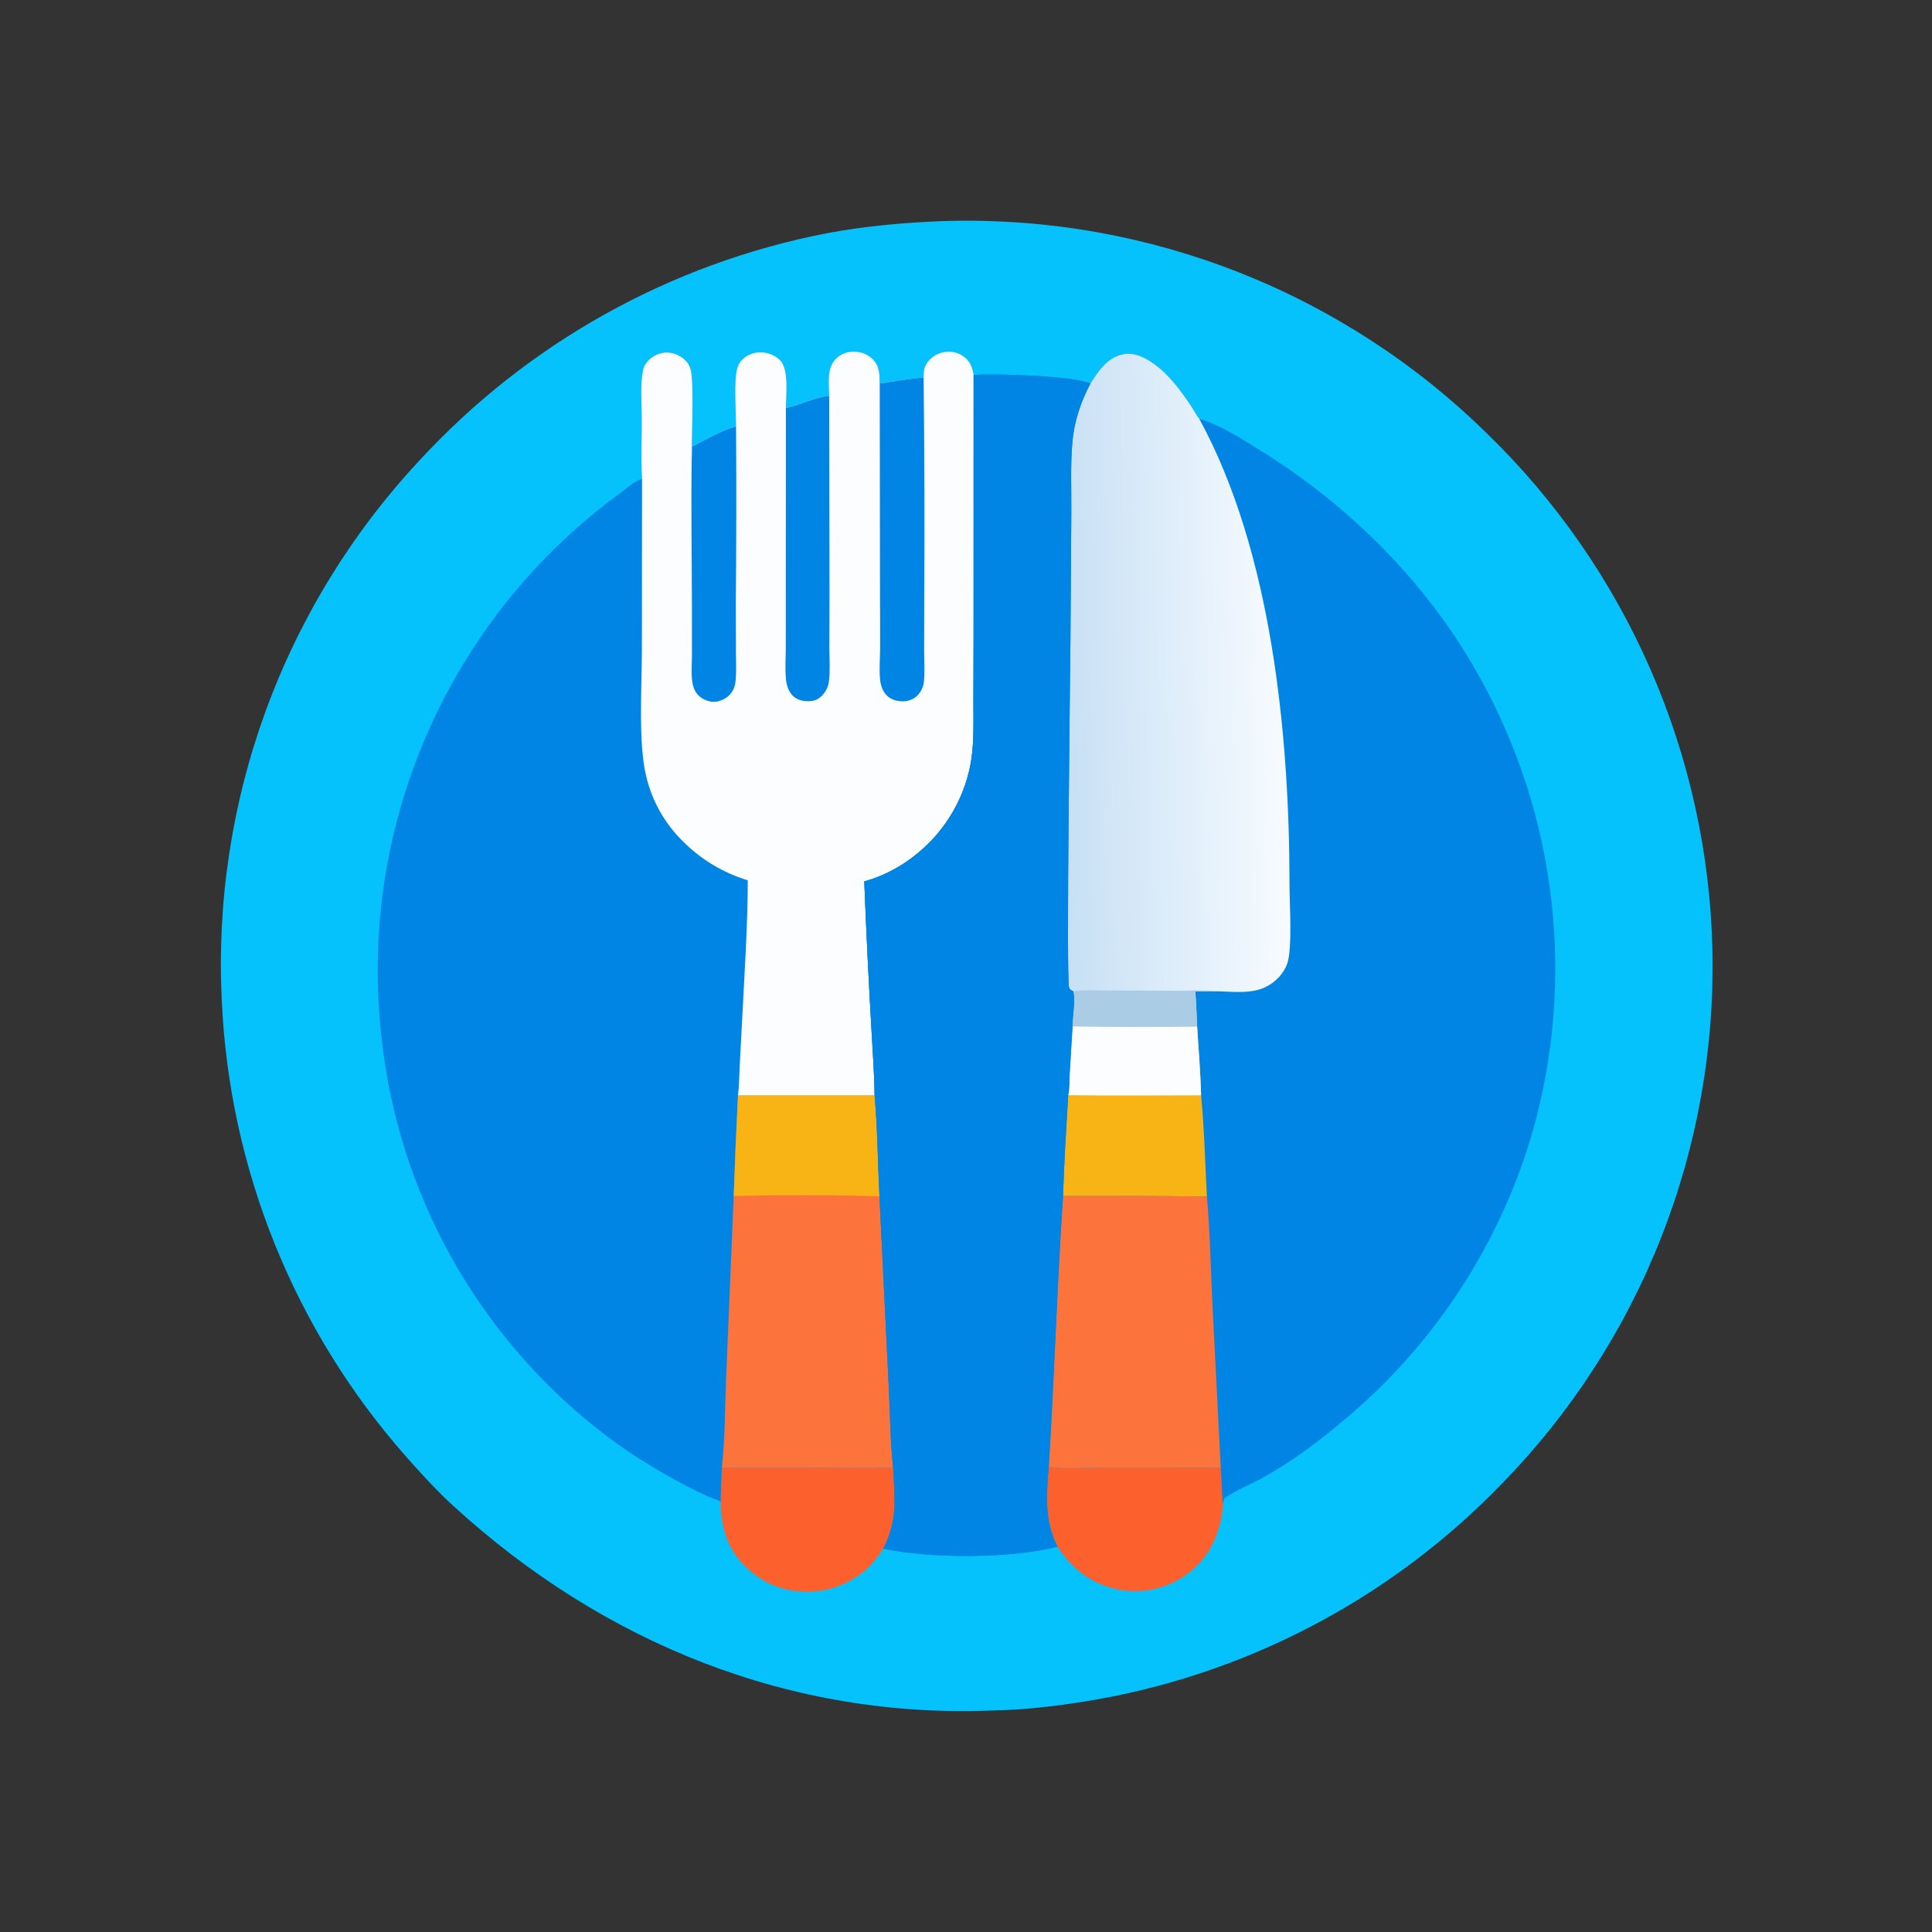 <svg width="1024" height="1024" viewBox="0 0 1024 1024" fill="none" xmlns="http://www.w3.org/2000/svg">
<rect x="0" y="0" width="1024" height="1024" fill="#333333" stroke="none"/>
<path d="M498.341 117.223C500.148 117.155 501.955 117.104 503.762 117.07C507.027 116.998 510.292 116.967 513.557 116.976C516.823 116.985 520.088 117.035 523.352 117.126C526.616 117.217 529.879 117.348 533.14 117.519C536.401 117.691 539.659 117.904 542.915 118.157C546.17 118.41 549.422 118.703 552.671 119.037C555.92 119.371 559.163 119.745 562.402 120.16C565.641 120.575 568.875 121.03 572.102 121.525C575.33 122.02 578.551 122.556 581.765 123.131C584.98 123.707 588.187 124.323 591.386 124.978C594.585 125.633 597.775 126.328 600.957 127.063C604.138 127.798 607.31 128.572 610.473 129.386C613.636 130.2 616.788 131.053 619.929 131.945C623.07 132.838 626.2 133.769 629.318 134.739C632.436 135.71 635.541 136.719 638.634 137.766C641.727 138.813 644.806 139.899 647.872 141.024C650.938 142.148 653.989 143.31 657.026 144.511C660.063 145.711 663.085 146.949 666.091 148.225C669.097 149.5 672.087 150.813 675.06 152.163C678.033 153.513 680.989 154.9 683.928 156.323C686.867 157.747 689.788 159.207 692.69 160.703C695.593 162.2 698.476 163.732 701.341 165.3C704.205 166.868 707.049 168.472 709.874 170.111C712.698 171.75 715.501 173.424 718.284 175.133C721.067 176.842 723.828 178.585 726.567 180.362C729.306 182.14 732.023 183.952 734.717 185.797C737.412 187.642 740.083 189.521 742.73 191.432C745.377 193.344 748 195.289 750.599 197.266C753.198 199.243 755.772 201.252 758.321 203.293C760.87 205.334 763.393 207.407 765.89 209.511C768.387 211.615 770.858 213.75 773.303 215.915C775.747 218.081 778.164 220.277 780.553 222.503C782.942 224.728 785.304 226.983 787.637 229.268C789.938 231.493 792.212 233.746 794.458 236.026C796.704 238.307 798.922 240.614 801.112 242.949C803.302 245.284 805.463 247.645 807.595 250.032C809.728 252.419 811.831 254.832 813.904 257.271C815.977 259.71 818.021 262.173 820.034 264.661C822.048 267.15 824.031 269.662 825.983 272.199C827.935 274.736 829.856 277.296 831.746 279.879C833.636 282.463 835.494 285.069 837.32 287.698C839.146 290.327 840.94 292.977 842.702 295.65C844.464 298.323 846.192 301.016 847.888 303.731C849.584 306.446 851.247 309.181 852.876 311.936C854.505 314.691 856.101 317.466 857.662 320.26C859.224 323.054 860.751 325.867 862.244 328.699C863.737 331.53 865.196 334.379 866.619 337.246C868.043 340.113 869.432 342.997 870.785 345.898C872.138 348.799 873.456 351.715 874.738 354.648C876.02 357.581 877.266 360.53 878.477 363.493C879.687 366.456 880.861 369.434 881.999 372.425C883.136 375.417 884.237 378.422 885.302 381.441C886.366 384.46 887.393 387.492 888.384 390.535C889.375 393.579 890.328 396.635 891.244 399.702C892.16 402.769 893.039 405.846 893.88 408.935C894.721 412.024 895.524 415.122 896.29 418.23C897.055 421.338 897.783 424.455 898.472 427.581C899.161 430.706 899.813 433.84 900.426 436.982C901.039 440.123 901.614 443.272 902.15 446.428C902.687 449.583 903.184 452.745 903.643 455.913C904.102 459.081 904.523 462.254 904.905 465.432C905.287 468.61 905.63 471.792 905.935 474.979C906.239 478.165 906.504 481.355 906.731 484.548C906.958 487.741 907.145 490.936 907.294 494.133C907.443 497.331 907.552 500.53 907.623 503.73C907.692 506.975 907.722 510.221 907.711 513.466C907.7 516.712 907.648 519.957 907.557 523.202C907.466 526.447 907.334 529.69 907.162 532.931C906.99 536.172 906.778 539.411 906.525 542.647C906.273 545.883 905.981 549.115 905.648 552.344C905.316 555.573 904.944 558.798 904.531 562.017C904.118 565.236 903.666 568.45 903.174 571.659C902.682 574.867 902.15 578.069 901.579 581.264C901.007 584.459 900.396 587.647 899.745 590.827C899.095 594.007 898.405 597.178 897.676 600.341C896.947 603.504 896.178 606.657 895.371 609.801C894.563 612.945 893.717 616.078 892.832 619.201C891.947 622.324 891.023 625.435 890.06 628.535C889.098 631.635 888.097 634.723 887.058 637.798C886.019 640.873 884.943 643.935 883.828 646.983C882.713 650.032 881.56 653.066 880.37 656.086C879.18 659.105 877.953 662.11 876.688 665.099C875.423 668.088 874.122 671.062 872.783 674.019C871.445 676.976 870.07 679.916 868.659 682.839C867.248 685.762 865.8 688.667 864.317 691.554C862.834 694.441 861.315 697.31 859.76 700.159C858.205 703.008 856.616 705.838 854.991 708.648C853.366 711.458 851.707 714.247 850.013 717.016C848.319 719.785 846.591 722.533 844.829 725.259C843.067 727.984 841.272 730.688 839.443 733.37C837.614 736.051 835.751 738.71 833.856 741.345C831.961 743.98 830.034 746.592 828.074 749.179C826.115 751.766 824.123 754.329 822.1 756.867C820.077 759.405 818.022 761.918 815.936 764.405C813.85 766.892 811.734 769.352 809.587 771.787C807.44 774.222 805.264 776.629 803.058 779.01C800.851 781.391 798.616 783.744 796.351 786.069C794.51 787.98 792.65 789.873 790.771 791.747C788.892 793.621 786.994 795.476 785.078 797.311C783.161 799.146 781.226 800.962 779.273 802.759C777.32 804.556 775.348 806.332 773.359 808.089C771.37 809.846 769.364 811.582 767.339 813.298C765.315 815.014 763.274 816.71 761.215 818.385C759.157 820.06 757.082 821.714 754.99 823.347C752.898 824.98 750.79 826.591 748.666 828.182C746.541 829.773 744.401 831.341 742.245 832.888C740.089 834.435 737.918 835.961 735.731 837.464C733.544 838.967 731.342 840.449 729.125 841.908C726.908 843.367 724.677 844.803 722.432 846.217C720.186 847.631 717.926 849.022 715.652 850.39C713.378 851.758 711.091 853.103 708.79 854.425C706.489 855.747 704.174 857.046 701.847 858.321C699.52 859.596 697.18 860.848 694.828 862.076C692.475 863.304 690.11 864.508 687.733 865.688C685.356 866.869 682.968 868.025 680.568 869.157C678.168 870.289 675.757 871.397 673.334 872.48C670.911 873.563 668.478 874.622 666.034 875.656C663.59 876.69 661.136 877.699 658.671 878.684C656.207 879.669 653.733 880.628 651.249 881.563C648.766 882.498 646.273 883.407 643.771 884.292C641.268 885.176 638.757 886.035 636.238 886.869C633.719 887.702 631.191 888.51 628.656 889.293C626.12 890.076 623.576 890.832 621.025 891.563C618.474 892.294 615.916 893 613.351 893.68C610.786 894.359 608.214 895.013 605.635 895.64C603.056 896.268 600.472 896.87 597.881 897.445C595.29 898.02 592.694 898.569 590.093 899.092C587.491 899.615 584.884 900.112 582.273 900.582C579.661 901.053 577.045 901.497 574.424 901.914C558.807 904.373 542.779 906.284 526.962 906.561C418.872 911.184 319.647 870.737 240.402 798.283C231.418 790.068 223.282 781.14 215.224 772.027C213.393 769.952 211.583 767.859 209.796 765.746C208.009 763.633 206.244 761.502 204.502 759.352C202.761 757.202 201.042 755.034 199.346 752.847C197.65 750.66 195.977 748.456 194.328 746.234C192.679 744.012 191.053 741.773 189.451 739.517C187.849 737.26 186.271 734.987 184.718 732.697C183.164 730.407 181.635 728.101 180.13 725.779C178.625 723.456 177.145 721.118 175.69 718.765C174.235 716.411 172.805 714.042 171.4 711.658C169.995 709.274 168.615 706.876 167.261 704.463C165.907 702.05 164.578 699.622 163.275 697.181C161.972 694.74 160.696 692.285 159.445 689.816C158.194 687.348 156.97 684.867 155.772 682.372C154.574 679.877 153.402 677.371 152.257 674.852C151.112 672.333 149.994 669.802 148.903 667.259C147.812 664.716 146.747 662.161 145.71 659.596C144.673 657.031 143.663 654.455 142.68 651.868C141.697 649.281 140.742 646.684 139.814 644.077C138.887 641.47 137.987 638.853 137.115 636.227C136.242 633.6 135.398 630.965 134.582 628.321C133.766 625.677 132.978 623.025 132.217 620.364C131.457 617.703 130.725 615.035 130.022 612.359C129.319 609.682 128.644 606.999 127.997 604.308C127.35 601.617 126.732 598.92 126.142 596.217C125.553 593.513 124.992 590.803 124.46 588.088C123.928 585.373 123.425 582.652 122.95 579.925C122.475 577.199 122.03 574.468 121.614 571.733C121.197 568.997 120.81 566.257 120.451 563.513C120.092 560.769 119.763 558.022 119.463 555.271C119.162 552.52 118.891 549.767 118.65 547.01C118.408 544.253 118.195 541.494 118.012 538.733C117.828 535.972 117.674 533.21 117.549 530.445C117.388 527.192 117.267 523.937 117.188 520.681C117.108 517.425 117.069 514.169 117.07 510.912C117.072 507.655 117.114 504.398 117.197 501.142C117.28 497.887 117.403 494.632 117.567 491.379C117.731 488.126 117.936 484.876 118.181 481.628C118.426 478.381 118.712 475.137 119.038 471.896C119.364 468.655 119.731 465.419 120.138 462.188C120.545 458.956 120.992 455.73 121.479 452.51C121.967 449.29 122.495 446.076 123.062 442.869C123.63 439.662 124.238 436.462 124.885 433.27C125.533 430.078 126.22 426.895 126.947 423.72C127.674 420.545 128.441 417.38 129.247 414.224C130.053 411.069 130.898 407.924 131.783 404.789C132.668 401.654 133.591 398.531 134.554 395.42C135.517 392.309 136.518 389.21 137.557 386.123C138.597 383.036 139.675 379.963 140.792 376.904C141.909 373.844 143.063 370.799 144.256 367.768C145.449 364.737 146.679 361.722 147.947 358.722C149.215 355.722 150.52 352.738 151.863 349.771C153.205 346.803 154.584 343.853 156.001 340.92C157.417 337.987 158.869 335.072 160.358 332.175C161.847 329.278 163.371 326.401 164.932 323.542C166.493 320.683 168.089 317.844 169.721 315.025C171.352 312.206 173.019 309.408 174.72 306.631C176.421 303.854 178.157 301.098 179.927 298.364C181.698 295.63 183.502 292.919 185.34 290.23C187.177 287.541 189.048 284.876 190.953 282.233C192.858 279.591 194.795 276.973 196.764 274.38C198.734 271.786 200.736 269.217 202.77 266.673C204.804 264.129 206.869 261.611 208.966 259.119C211.063 256.626 213.19 254.161 215.349 251.722C217.507 249.283 219.695 246.871 221.914 244.486C223.692 242.55 225.489 240.632 227.304 238.732C229.12 236.832 230.955 234.95 232.808 233.086C234.661 231.223 236.533 229.378 238.424 227.552C240.314 225.725 242.222 223.918 244.148 222.13C246.074 220.341 248.018 218.572 249.98 216.823C251.941 215.074 253.92 213.344 255.916 211.634C257.911 209.923 259.924 208.233 261.954 206.563C263.983 204.894 266.029 203.244 268.092 201.615C270.154 199.986 272.232 198.377 274.327 196.789C276.422 195.201 278.532 193.634 280.657 192.089C282.783 190.543 284.924 189.019 287.08 187.516C289.236 186.013 291.407 184.531 293.593 183.071C295.778 181.611 297.978 180.173 300.192 178.757C302.407 177.341 304.635 175.947 306.877 174.576C309.119 173.205 311.374 171.856 313.643 170.529C315.912 169.202 318.194 167.898 320.489 166.617C322.784 165.336 325.091 164.077 327.411 162.842C329.731 161.607 332.063 160.395 334.407 159.206C336.752 158.017 339.108 156.852 341.475 155.711C343.842 154.569 346.221 153.451 348.61 152.356C351 151.262 353.4 150.192 355.811 149.145C358.222 148.098 360.643 147.076 363.074 146.077C365.505 145.079 367.946 144.105 370.397 143.155C372.848 142.206 375.308 141.281 377.777 140.38C380.246 139.479 382.724 138.603 385.211 137.752C387.698 136.901 390.193 136.074 392.696 135.273C395.199 134.471 397.709 133.694 400.228 132.943C402.747 132.192 405.273 131.465 407.806 130.764C410.339 130.063 412.878 129.387 415.425 128.736C417.972 128.085 420.524 127.46 423.083 126.86C425.642 126.261 428.207 125.687 430.777 125.138C433.348 124.589 435.923 124.066 438.504 123.569C458.302 119.856 478.238 118.084 498.341 117.223Z" fill="#05C2FD"/>
<path d="M555.829 777.495C562.699 778.803 576.011 777.878 583.497 777.883L647.017 777.909C647.498 784.38 647.573 790.957 648.205 797.399C647.171 810.983 642.296 823.267 631.741 832.281C631.158 832.774 630.563 833.253 629.956 833.717C629.349 834.181 628.732 834.63 628.104 835.064C627.475 835.498 626.836 835.916 626.187 836.319C625.538 836.722 624.88 837.108 624.212 837.479C623.544 837.849 622.867 838.203 622.182 838.54C621.497 838.877 620.803 839.198 620.102 839.501C619.401 839.804 618.694 840.091 617.979 840.36C617.264 840.629 616.542 840.88 615.815 841.113C615.088 841.346 614.356 841.562 613.618 841.76C612.88 841.957 612.138 842.137 611.391 842.298C610.644 842.459 609.894 842.602 609.141 842.727C608.388 842.852 607.632 842.958 606.873 843.045C606.114 843.133 605.353 843.202 604.591 843.252C603.829 843.303 603.066 843.335 602.303 843.348C601.539 843.361 600.775 843.355 600.012 843.331C599.249 843.306 598.486 843.263 597.725 843.202C596.928 843.13 596.134 843.038 595.342 842.927C594.551 842.816 593.762 842.684 592.977 842.533C592.192 842.382 591.411 842.212 590.634 842.021C589.857 841.831 589.086 841.622 588.319 841.393C587.553 841.164 586.793 840.916 586.039 840.649C585.285 840.382 584.538 840.096 583.799 839.792C583.06 839.487 582.328 839.165 581.605 838.824C580.882 838.483 580.167 838.124 579.462 837.747C578.757 837.37 578.061 836.975 577.375 836.564C576.69 836.152 576.015 835.723 575.351 835.278C574.687 834.833 574.034 834.371 573.393 833.892C572.752 833.414 572.124 832.92 571.508 832.41C570.891 831.901 570.288 831.376 569.698 830.836C569.109 830.296 568.533 829.741 567.97 829.172C567.408 828.603 566.861 828.021 566.328 827.425C565.795 826.828 565.278 826.219 564.775 825.597C563.237 823.726 561.849 821.723 560.46 819.741C553.452 806.022 554.655 792.373 555.829 777.495Z" fill="#FC602C"/>
<path d="M382.581 777.91C400.248 778.006 417.914 778.007 435.581 777.912C448.123 777.931 460.879 778.446 473.398 777.823C474.203 794.274 475.942 805.436 468.135 820.846C466.043 823.885 463.978 826.929 461.398 829.582C460.858 830.133 460.305 830.67 459.739 831.193C459.172 831.717 458.593 832.226 458.002 832.721C457.411 833.216 456.807 833.696 456.192 834.161C455.577 834.626 454.95 835.076 454.313 835.51C453.675 835.944 453.027 836.362 452.369 836.765C451.711 837.167 451.043 837.553 450.366 837.922C449.689 838.291 449.004 838.644 448.309 838.979C447.614 839.314 446.912 839.632 446.202 839.933C445.491 840.234 444.774 840.517 444.05 840.782C443.325 841.047 442.595 841.294 441.859 841.523C441.122 841.752 440.381 841.963 439.634 842.156C438.887 842.348 438.135 842.522 437.38 842.678C436.625 842.833 435.866 842.97 435.104 843.088C434.342 843.206 433.577 843.305 432.81 843.385C432.043 843.465 431.274 843.526 430.504 843.568C429.734 843.611 428.963 843.634 428.192 843.638C415.421 843.791 403.931 839.107 394.854 830.109C385.238 820.576 382.087 809.2 381.955 795.988C382.096 789.959 382.305 783.933 382.581 777.91Z" fill="#FC602C"/>
<path d="M489.543 200.143C489.54 197.679 489.596 195.409 490.85 193.213C492.758 189.873 495.972 187.609 499.706 186.766C503.376 185.938 507.308 186.542 510.427 188.695C514.134 191.254 515.319 194.463 516.048 198.713L516.029 337.172L515.944 372.028C515.924 383.76 516.471 395.987 513.92 407.493C513.712 408.421 513.488 409.345 513.248 410.265C513.007 411.185 512.751 412.101 512.478 413.012C512.205 413.923 511.917 414.828 511.612 415.729C511.307 416.63 510.987 417.526 510.65 418.415C510.314 419.304 509.962 420.188 509.595 421.065C509.227 421.942 508.844 422.812 508.446 423.675C508.047 424.539 507.634 425.395 507.206 426.244C506.777 427.093 506.334 427.934 505.875 428.767C505.417 429.6 504.944 430.425 504.457 431.242C503.97 432.059 503.468 432.866 502.952 433.665C502.436 434.464 501.906 435.253 501.362 436.033C500.818 436.813 500.261 437.583 499.69 438.344C499.119 439.105 498.534 439.855 497.937 440.594C497.339 441.334 496.728 442.063 496.105 442.781C495.482 443.499 494.847 444.206 494.198 444.902C493.55 445.597 492.89 446.281 492.217 446.954C482.722 456.389 471.03 463.611 458.094 467.168C459.131 493.752 460.425 520.323 461.976 546.882C462.539 558.047 463.473 569.333 463.557 580.504C465.121 598.231 465.237 616.273 466.14 634.063L471.026 734.142C471.78 748.558 471.818 763.492 473.398 777.823C460.879 778.446 448.123 777.931 435.581 777.912C417.914 778.007 400.248 778.006 382.581 777.91C382.305 783.933 382.096 789.959 381.955 795.988C380.06 794.722 377.532 794.158 375.433 793.233C371.375 791.404 367.378 789.45 363.442 787.372C346.864 778.721 331.323 768.974 316.653 757.353C314.67 755.786 312.707 754.194 310.764 752.579C308.821 750.963 306.898 749.323 304.995 747.66C303.093 745.997 301.211 744.31 299.35 742.599C297.489 740.889 295.65 739.156 293.833 737.401C292.015 735.645 290.219 733.867 288.445 732.067C286.672 730.266 284.921 728.444 283.192 726.601C281.463 724.757 279.758 722.892 278.076 721.006C276.394 719.12 274.735 717.214 273.1 715.287C271.465 713.36 269.855 711.413 268.268 709.446C266.681 707.479 265.119 705.492 263.581 703.486C262.044 701.481 260.531 699.456 259.044 697.413C257.557 695.37 256.095 693.308 254.659 691.229C253.223 689.149 251.813 687.052 250.429 684.938C249.044 682.823 247.687 680.692 246.356 678.544C245.025 676.396 243.72 674.232 242.442 672.051C241.165 669.87 239.914 667.674 238.691 665.463C237.468 663.252 236.272 661.025 235.104 658.784C233.936 656.543 232.796 654.287 231.684 652.018C230.572 649.749 229.488 647.466 228.433 645.17C227.378 642.873 226.351 640.564 225.352 638.243C224.354 635.921 223.385 633.587 222.444 631.242C221.504 628.896 220.593 626.539 219.711 624.17C218.829 621.802 217.977 619.423 217.154 617.034C216.331 614.644 215.538 612.245 214.775 609.836C214.011 607.427 213.277 605.008 212.574 602.581C211.871 600.154 211.197 597.718 210.554 595.274C209.911 592.83 209.299 590.378 208.716 587.919C208.134 585.46 207.582 582.994 207.061 580.521C206.54 578.048 206.05 575.569 205.59 573.084C205.131 570.599 204.702 568.108 204.304 565.612C203.906 563.117 203.539 560.617 203.203 558.112C202.868 555.607 202.563 553.098 202.289 550.586C201.99 548.03 201.724 545.471 201.489 542.908C201.254 540.345 201.05 537.78 200.878 535.212C200.706 532.645 200.566 530.075 200.457 527.504C200.348 524.933 200.271 522.361 200.226 519.788C200.181 517.215 200.167 514.641 200.185 512.068C200.203 509.495 200.253 506.922 200.335 504.35C200.416 501.778 200.53 499.207 200.675 496.638C200.82 494.069 200.996 491.501 201.204 488.936C201.413 486.371 201.653 483.809 201.924 481.25C202.195 478.691 202.498 476.135 202.833 473.584C203.168 471.033 203.533 468.486 203.93 465.943C204.327 463.4 204.756 460.863 205.216 458.331C205.676 455.799 206.167 453.273 206.689 450.753C207.211 448.233 207.764 445.72 208.348 443.214C208.932 440.707 209.547 438.208 210.192 435.717C210.838 433.226 211.514 430.744 212.221 428.269C212.928 425.794 213.665 423.329 214.432 420.873C215.2 418.416 215.998 415.97 216.826 413.534C217.654 411.097 218.512 408.671 219.399 406.255C220.287 403.84 221.204 401.436 222.151 399.043C223.098 396.65 224.075 394.269 225.08 391.9C226.086 389.531 227.121 387.175 228.185 384.832C229.248 382.489 230.341 380.159 231.462 377.843C232.583 375.526 233.733 373.224 234.911 370.936C236.089 368.648 237.295 366.375 238.529 364.117C239.763 361.859 241.025 359.616 242.314 357.389C243.603 355.162 244.92 352.951 246.264 350.756C247.607 348.561 248.978 346.384 250.376 344.223C251.773 342.062 253.197 339.918 254.647 337.793C256.098 335.667 257.574 333.559 259.076 331.47C260.579 329.381 262.107 327.31 263.66 325.258C265.213 323.206 266.792 321.174 268.395 319.161C272.81 313.625 277.408 308.244 282.187 303.018C286.966 297.793 291.916 292.734 297.037 287.843C302.158 282.952 307.438 278.24 312.877 273.706C318.316 269.171 323.903 264.826 329.636 260.669C332.351 258.683 337.072 254.363 340.296 253.993C339.686 243.344 340.137 232.435 340.136 221.76C340.135 213.776 339.28 204.587 340.685 196.757C341.026 194.85 341.772 193.357 342.984 191.846C345.314 188.939 349.028 187.069 352.742 186.866C356.497 186.66 360.489 188.261 363.152 190.901C364.685 192.421 365.671 194.114 366.157 196.221C367.893 203.745 366.536 233.088 366.637 242.752C366.801 240.746 366.782 238.703 366.836 236.69C374.24 232.916 382.092 228.249 390.124 225.996C390.088 218.253 388.871 202.533 390.709 195.41C390.822 194.961 390.964 194.522 391.135 194.092C391.306 193.663 391.504 193.246 391.73 192.843C391.957 192.439 392.209 192.052 392.486 191.682C392.763 191.312 393.064 190.962 393.388 190.632C395.829 188.115 399.498 186.722 402.982 186.734C406.818 186.746 410.865 188.205 413.551 191.005C418.248 195.903 416.596 209.58 416.555 216.275C424.412 214.575 431.267 210.67 439.488 209.813C439.383 203.673 438.153 195.927 442.403 190.877C444.719 188.125 448.037 186.608 451.605 186.401C455.357 186.184 459.316 187.377 462.11 189.937C466.197 193.681 466.18 198.107 466.277 203.225C474.12 202.193 481.607 200.631 489.543 200.143Z" fill="#0085E4"/>
<path d="M391.153 580.519L463.557 580.504C465.121 598.231 465.237 616.273 466.14 634.063L471.026 734.142C471.78 748.558 471.818 763.492 473.398 777.823C460.879 778.446 448.123 777.931 435.581 777.912C417.914 778.007 400.248 778.006 382.581 777.91C384.37 762.312 384.21 745.983 384.859 730.287L388.886 633.903C389.499 616.102 390.254 598.308 391.153 580.519Z" fill="#FD733C"/>
<path d="M391.153 580.519L463.557 580.504C465.121 598.231 465.237 616.273 466.14 634.063C440.495 633.33 414.54 633.327 388.886 633.903C389.499 616.102 390.254 598.308 391.153 580.519Z" fill="#F8B414"/>
<path d="M489.543 200.143C489.54 197.679 489.596 195.409 490.85 193.213C492.758 189.873 495.972 187.609 499.706 186.766C503.376 185.938 507.308 186.542 510.427 188.695C514.134 191.254 515.319 194.463 516.048 198.713L516.029 337.172L515.944 372.028C515.924 383.76 516.471 395.987 513.92 407.493C513.712 408.421 513.488 409.345 513.248 410.265C513.007 411.185 512.751 412.101 512.478 413.012C512.205 413.923 511.917 414.828 511.612 415.729C511.307 416.63 510.987 417.526 510.65 418.415C510.314 419.304 509.962 420.188 509.595 421.065C509.227 421.942 508.844 422.812 508.446 423.675C508.047 424.539 507.634 425.395 507.206 426.244C506.777 427.093 506.334 427.934 505.875 428.767C505.417 429.6 504.944 430.425 504.457 431.242C503.97 432.059 503.468 432.866 502.952 433.665C502.436 434.464 501.906 435.253 501.362 436.033C500.818 436.813 500.261 437.583 499.69 438.344C499.119 439.105 498.534 439.855 497.937 440.594C497.339 441.334 496.728 442.063 496.105 442.781C495.482 443.499 494.847 444.206 494.198 444.902C493.55 445.597 492.89 446.281 492.217 446.954C482.722 456.389 471.03 463.611 458.094 467.168C459.131 493.752 460.425 520.323 461.976 546.882C462.539 558.047 463.473 569.333 463.557 580.504L391.153 580.519C391.802 575.876 391.744 570.899 391.996 566.206L393.411 539.216C394.606 515.101 396.321 490.707 396.324 466.575C394.725 466.09 393.142 465.557 391.575 464.976C390.008 464.395 388.461 463.767 386.933 463.091C385.404 462.415 383.898 461.693 382.414 460.926C380.929 460.158 379.47 459.346 378.035 458.489C376.6 457.632 375.193 456.732 373.814 455.789C372.435 454.846 371.085 453.862 369.765 452.837C368.446 451.812 367.159 450.747 365.904 449.643C364.649 448.54 363.43 447.399 362.245 446.22C361.019 445.031 359.837 443.799 358.699 442.525C357.562 441.251 356.471 439.938 355.428 438.586C354.385 437.233 353.391 435.845 352.447 434.421C351.504 432.998 350.613 431.542 349.774 430.054C348.935 428.566 348.15 427.05 347.42 425.506C346.69 423.962 346.016 422.394 345.399 420.801C344.781 419.208 344.221 417.596 343.72 415.963C343.219 414.33 342.776 412.682 342.393 411.017C338.256 393.585 340.14 364.077 340.217 345.341L340.296 253.993C339.686 243.344 340.137 232.435 340.136 221.76C340.135 213.776 339.28 204.587 340.685 196.757C341.026 194.85 341.772 193.357 342.984 191.846C345.314 188.939 349.028 187.069 352.742 186.866C356.497 186.66 360.489 188.261 363.152 190.901C364.685 192.421 365.671 194.114 366.157 196.221C367.893 203.745 366.536 233.088 366.637 242.752C366.801 240.746 366.782 238.703 366.836 236.69C374.24 232.916 382.092 228.249 390.124 225.996C390.088 218.253 388.871 202.533 390.709 195.41C390.822 194.961 390.964 194.522 391.135 194.092C391.306 193.663 391.504 193.246 391.73 192.843C391.957 192.439 392.209 192.052 392.486 191.682C392.763 191.312 393.064 190.962 393.388 190.632C395.829 188.115 399.498 186.722 402.982 186.734C406.818 186.746 410.865 188.205 413.551 191.005C418.248 195.903 416.596 209.58 416.555 216.275C424.412 214.575 431.267 210.67 439.488 209.813C439.383 203.673 438.153 195.927 442.403 190.877C444.719 188.125 448.037 186.608 451.605 186.401C455.357 186.184 459.316 187.377 462.11 189.937C466.197 193.681 466.18 198.107 466.277 203.225C474.12 202.193 481.607 200.631 489.543 200.143Z" fill="#FBFDFE"/>
<path d="M366.836 236.69C374.24 232.916 382.092 228.249 390.124 225.996C390.347 256.804 390.306 287.612 390.001 318.419L390.061 345.892C390.07 351.125 390.45 356.624 389.755 361.802C389.419 364.306 388.303 366.739 386.482 368.52C384.411 370.546 381.192 372.009 378.266 371.968C375.197 371.925 372.032 370.54 369.938 368.291C368.031 366.243 367.159 363.498 366.85 360.767C366.342 356.27 366.743 351.567 366.751 347.039L366.734 320.336C366.701 294.494 366.204 268.586 366.637 242.752C366.801 240.746 366.782 238.703 366.836 236.69Z" fill="#0085E4"/>
<path d="M416.555 216.275C424.412 214.575 431.267 210.67 439.488 209.813L439.664 314.495L439.582 343.087C439.6 348.884 440.064 355.121 439.382 360.87C439.017 363.942 437.789 366.583 435.599 368.791C433.319 371.088 431.064 371.686 427.891 371.642C424.896 371.601 421.978 370.705 419.902 368.454C417.794 366.168 416.888 363.093 416.59 360.057C416.04 354.447 416.462 348.518 416.486 342.88L416.493 313.986L416.555 216.275Z" fill="#0085E4"/>
<path d="M466.277 203.225C474.12 202.193 481.607 200.631 489.543 200.143C489.974 238.45 490.089 276.757 489.886 315.065L489.816 345.314C489.825 350.657 490.256 356.4 489.644 361.688C489.346 364.263 487.98 366.897 486.144 368.718C483.881 370.963 480.925 371.823 477.787 371.688C474.652 371.552 471.709 370.563 469.596 368.156C467.624 365.91 466.733 362.977 466.449 360.048C465.93 354.712 466.439 349.084 466.491 343.72C466.578 334.6 466.461 325.47 466.422 316.348L466.277 203.225Z" fill="#0085E4"/>
<path d="M577.963 203.263C582.196 196.633 586.847 189.528 595.162 187.802C600.839 186.623 606.227 189.141 610.803 192.294C619.241 198.108 625.489 206.558 631.139 214.969C632.658 217.232 633.964 219.911 635.649 222.002C646.614 225.153 657.915 232.49 667.611 238.484C715.394 268.027 757 309.526 784.237 358.873C785.5 361.142 786.736 363.427 787.943 365.727C789.15 368.027 790.329 370.341 791.48 372.67C792.631 374.999 793.753 377.341 794.846 379.698C795.939 382.054 797.003 384.423 798.038 386.806C799.073 389.188 800.078 391.583 801.054 393.99C802.031 396.397 802.977 398.816 803.894 401.246C804.811 403.676 805.698 406.117 806.555 408.57C807.412 411.022 808.238 413.484 809.035 415.956C809.832 418.429 810.598 420.91 811.333 423.401C812.068 425.892 812.773 428.392 813.448 430.901C814.122 433.41 814.765 435.926 815.378 438.45C815.991 440.974 816.572 443.505 817.123 446.044C817.673 448.583 818.192 451.128 818.68 453.679C819.168 456.23 819.625 458.787 820.05 461.349C820.475 463.912 820.869 466.479 821.231 469.051C821.594 471.623 821.924 474.199 822.223 476.78C822.522 479.36 822.79 481.943 823.025 484.53C823.261 487.117 823.465 489.706 823.637 492.298C823.809 494.89 823.949 497.484 824.058 500.079C824.167 502.674 824.243 505.27 824.288 507.867C824.333 510.464 824.345 513.062 824.326 515.659C824.307 518.256 824.257 520.853 824.174 523.449C824.091 526.046 823.977 528.641 823.831 531.234C823.684 533.827 823.506 536.418 823.296 539.007C823.086 541.596 822.844 544.182 822.571 546.765C822.298 549.348 821.993 551.928 821.656 554.503C821.319 557.079 820.951 559.65 820.552 562.216C820.152 564.783 819.721 567.344 819.258 569.9C818.795 572.456 818.301 575.006 817.776 577.55C817.251 580.094 816.695 582.631 816.107 585.161C815.52 587.691 814.901 590.214 814.252 592.729C813.603 595.244 812.923 597.751 812.212 600.249C811.673 602.097 811.116 603.94 810.543 605.778C809.969 607.615 809.378 609.447 808.771 611.274C808.164 613.101 807.539 614.922 806.898 616.737C806.257 618.552 805.6 620.362 804.925 622.165C804.25 623.968 803.559 625.764 802.851 627.555C802.144 629.345 801.42 631.129 800.679 632.906C799.938 634.683 799.18 636.452 798.407 638.215C797.634 639.978 796.844 641.734 796.038 643.482C795.232 645.23 794.41 646.971 793.572 648.704C792.734 650.437 791.88 652.163 791.01 653.88C790.139 655.597 789.253 657.306 788.352 659.007C787.451 660.708 786.533 662.4 785.6 664.084C784.667 665.768 783.719 667.443 782.755 669.11C781.791 670.776 780.812 672.433 779.817 674.082C778.822 675.73 777.813 677.369 776.788 678.999C775.763 680.628 774.723 682.248 773.668 683.859C772.613 685.469 771.544 687.069 770.46 688.66C769.375 690.251 768.276 691.831 767.162 693.402C766.049 694.972 764.921 696.532 763.778 698.081C762.635 699.631 761.479 701.17 760.308 702.698C759.137 704.226 757.952 705.743 756.753 707.249C755.554 708.755 754.342 710.25 753.115 711.734C751.888 713.217 750.648 714.69 749.394 716.151C748.14 717.612 746.873 719.061 745.592 720.498C744.311 721.935 743.017 723.361 741.71 724.774C740.403 726.187 739.084 727.589 737.751 728.978C736.418 730.367 735.072 731.743 733.714 733.107C732.355 734.471 730.984 735.823 729.601 737.162C728.218 738.501 726.822 739.826 725.414 741.139C724.006 742.452 722.586 743.752 721.154 745.039C719.722 746.326 718.278 747.599 716.823 748.859C715.368 750.119 713.901 751.365 712.422 752.598C698.85 764.111 683.935 775.26 668.289 783.808C663.394 786.483 652.428 791.103 648.718 794.465C648.563 795.446 648.392 796.424 648.205 797.399C647.573 790.957 647.498 784.38 647.017 777.909L583.497 777.883C576.011 777.878 562.699 778.803 555.829 777.495C554.655 792.373 553.452 806.022 560.46 819.741C535.942 826.221 492.953 826.11 468.135 820.846C475.942 805.436 474.203 794.274 473.398 777.823C471.818 763.492 471.78 748.558 471.026 734.142L466.14 634.063C465.237 616.273 465.121 598.231 463.557 580.504C463.473 569.333 462.539 558.047 461.976 546.882C460.425 520.323 459.131 493.752 458.094 467.168C471.03 463.611 482.722 456.389 492.217 446.954C492.89 446.281 493.55 445.597 494.198 444.902C494.847 444.206 495.482 443.499 496.105 442.781C496.728 442.063 497.339 441.334 497.937 440.594C498.534 439.855 499.119 439.105 499.69 438.344C500.261 437.583 500.818 436.813 501.362 436.033C501.906 435.253 502.436 434.464 502.952 433.665C503.468 432.866 503.97 432.059 504.457 431.242C504.944 430.425 505.417 429.6 505.875 428.767C506.334 427.934 506.777 427.093 507.206 426.244C507.634 425.395 508.047 424.539 508.446 423.675C508.844 422.812 509.227 421.942 509.595 421.065C509.962 420.188 510.314 419.304 510.651 418.415C510.987 417.526 511.307 416.63 511.612 415.729C511.917 414.828 512.205 413.923 512.478 413.012C512.751 412.101 513.007 411.185 513.248 410.265C513.488 409.345 513.712 408.421 513.92 407.493C516.471 395.987 515.924 383.76 515.944 372.028L516.029 337.172L516.048 198.713C528.203 197.909 568.079 199.167 577.963 203.263Z" fill="#0085E4"/>
<path d="M568.484 543.975C590.491 544.214 612.499 544.235 634.506 544.04C635.251 556.177 636.311 568.385 636.599 580.54C638.291 598.322 638.777 616.373 639.665 634.219C614.273 633.777 588.836 633.967 563.439 633.963C563.966 616.143 565.104 598.254 566.176 580.457C566.947 577.048 566.747 572.765 566.951 569.229L568.484 543.975Z" fill="#F8B414"/>
<path d="M568.484 543.975C590.491 544.214 612.499 544.235 634.506 544.04C635.251 556.177 636.311 568.385 636.599 580.54C613.139 580.531 589.63 580.831 566.176 580.457C566.947 577.048 566.747 572.765 566.951 569.229L568.484 543.975Z" fill="#FBFDFE"/>
<path d="M563.439 633.963C588.836 633.967 614.273 633.777 639.665 634.219C641.341 652.889 641.674 671.805 642.566 690.529L647.017 777.909L583.497 777.883C576.011 777.878 562.699 778.803 555.829 777.495C558.856 729.689 560.208 681.766 563.439 633.963Z" fill="#FD733C"/>
<path d="M577.963 203.263C582.196 196.633 586.847 189.528 595.162 187.802C600.839 186.623 606.227 189.141 610.803 192.294C619.241 198.108 625.489 206.558 631.139 214.969C632.658 217.232 633.964 219.911 635.649 222.002C674.028 292.309 683.417 389.415 683.454 468.362C683.459 478.461 685.024 501.966 682.387 510.324C680.673 515.76 676.207 520.391 671.191 522.961C663.423 526.94 653.627 525.564 645.2 525.426C641.323 525.494 637.447 525.5 633.57 525.443C633.949 531.638 634.261 537.837 634.506 544.04C612.499 544.235 590.491 544.214 568.484 543.975C568.424 538.324 570.147 530.789 568.86 525.399C567.769 524.903 567.107 524.623 566.645 523.458C565.036 519.404 567.218 358.704 567.338 340.01L567.814 271.29C567.898 259.081 567.303 246.449 568.386 234.294C569.365 223.299 572.802 212.974 577.963 203.263Z" fill="url(#paint0_linear_9_2475)"/>
<path d="M568.86 525.399C574.578 524.519 581.028 525.008 586.839 524.994C598.772 524.947 610.705 524.993 622.638 525.133C630.028 525.207 637.883 524.416 645.2 525.426C641.323 525.494 637.447 525.5 633.57 525.443C633.949 531.638 634.261 537.837 634.506 544.04C612.499 544.235 590.491 544.214 568.484 543.975C568.424 538.324 570.147 530.789 568.86 525.399Z" fill="#AACCE5"/>
<path d="M516.048 198.713C528.203 197.909 568.079 199.167 577.963 203.263C572.802 212.974 569.365 223.299 568.386 234.294C567.303 246.449 567.898 259.081 567.814 271.29L567.338 340.01C567.218 358.704 565.036 519.404 566.645 523.458C567.107 524.623 567.769 524.903 568.86 525.399C570.147 530.789 568.424 538.324 568.484 543.975L566.951 569.229C566.747 572.765 566.947 577.048 566.176 580.457C565.104 598.254 563.966 616.143 563.439 633.963C560.208 681.766 558.856 729.689 555.829 777.495C554.655 792.373 553.452 806.022 560.46 819.741C535.942 826.221 492.953 826.11 468.135 820.846C475.942 805.436 474.203 794.274 473.398 777.823C471.818 763.492 471.78 748.558 471.026 734.142L466.14 634.063C465.237 616.273 465.121 598.231 463.557 580.504C463.473 569.333 462.539 558.047 461.976 546.882C460.425 520.323 459.131 493.752 458.094 467.168C471.03 463.611 482.722 456.389 492.217 446.954C492.89 446.281 493.55 445.597 494.198 444.902C494.847 444.206 495.482 443.499 496.105 442.781C496.728 442.063 497.339 441.334 497.937 440.594C498.534 439.855 499.119 439.105 499.69 438.344C500.261 437.583 500.818 436.813 501.362 436.033C501.906 435.253 502.436 434.464 502.952 433.665C503.468 432.866 503.97 432.059 504.457 431.242C504.944 430.425 505.417 429.6 505.875 428.767C506.334 427.934 506.777 427.093 507.206 426.244C507.634 425.395 508.047 424.539 508.446 423.675C508.844 422.812 509.227 421.942 509.595 421.065C509.962 420.188 510.314 419.304 510.651 418.415C510.987 417.526 511.307 416.63 511.612 415.729C511.917 414.828 512.205 413.923 512.478 413.012C512.751 412.101 513.007 411.185 513.248 410.265C513.488 409.345 513.712 408.421 513.92 407.493C516.471 395.987 515.924 383.76 515.944 372.028L516.029 337.172L516.048 198.713Z" fill="#0085E4"/>
<defs>
<linearGradient id="paint0_linear_9_2475" x1="563.963" y1="357.693" x2="680.43" y2="355.54" gradientUnits="userSpaceOnUse">
<stop stop-color="#C7E0F5"/>
<stop offset="1" stop-color="#F7FBFF"/>
</linearGradient>
</defs>
</svg>
